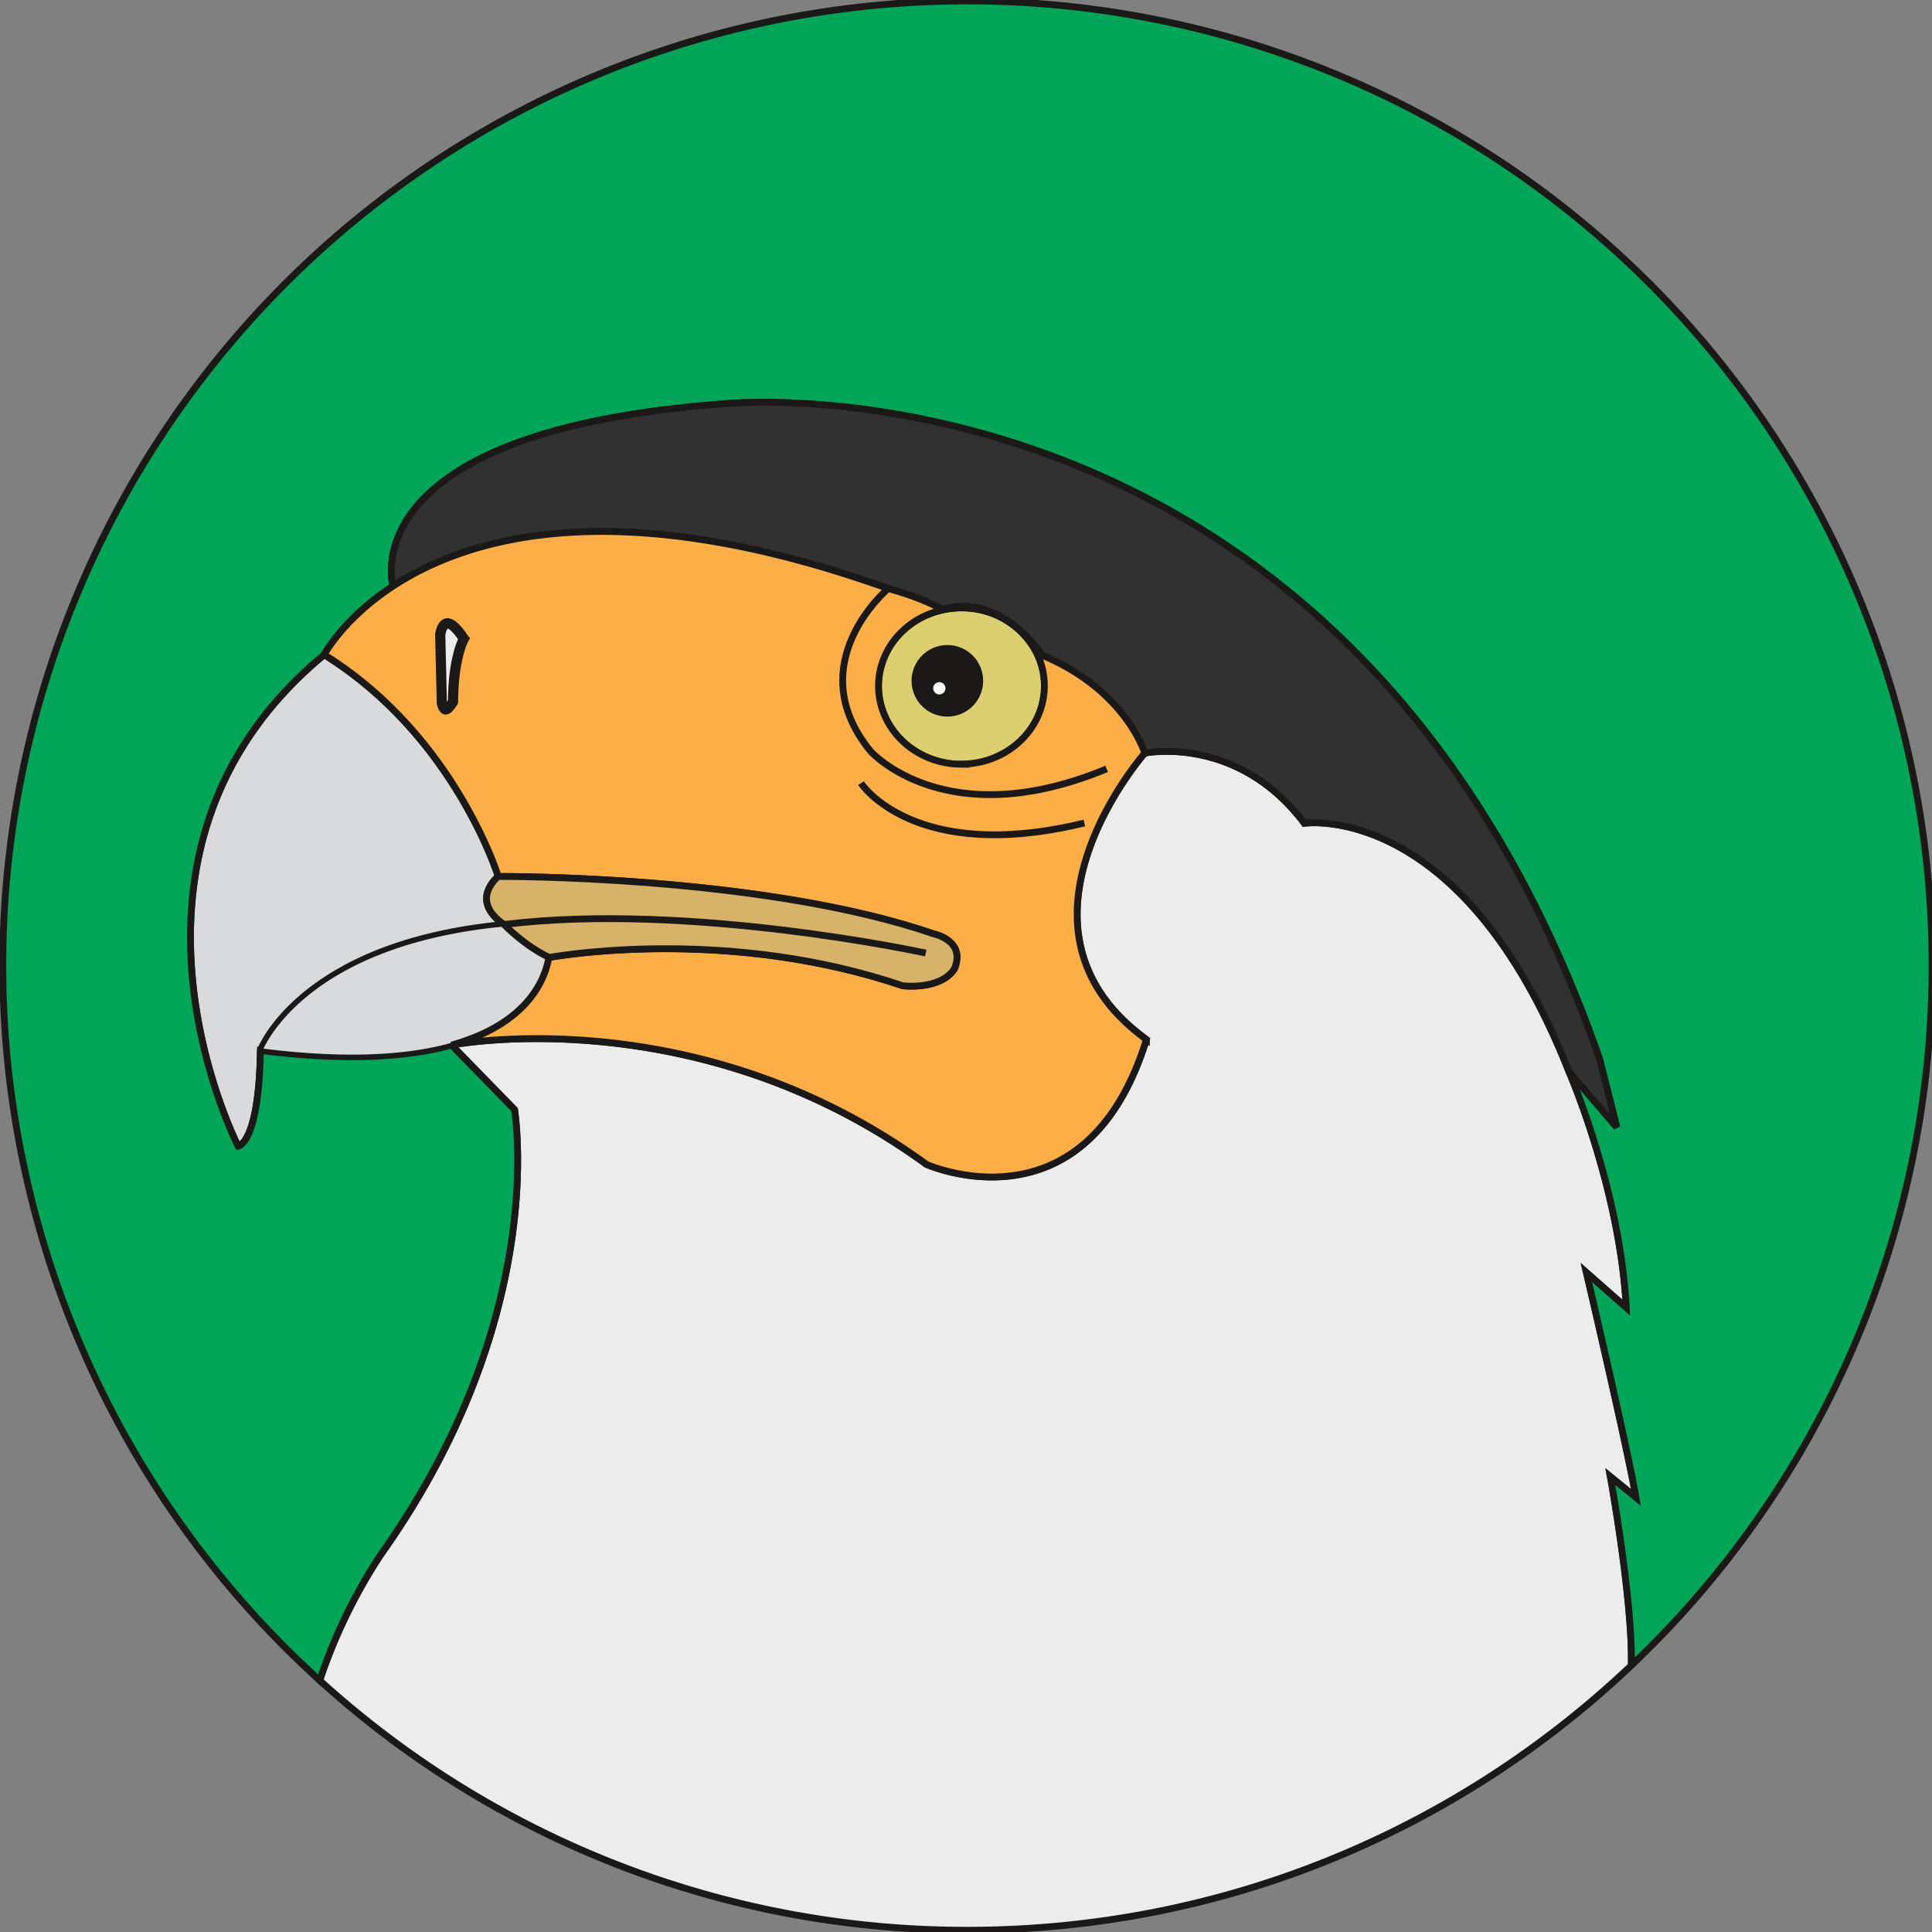 <svg width="142" height="142" viewBox="0 0 142 142" xmlns="http://www.w3.org/2000/svg" preserveAspectRatio="none">
 <rect x="0" y="0" width="142" height="142" fill="#808080" stroke="none"/>
 <g>
  <g id="svg_1" stroke="#1b1918">
   <path id="svg_2" d="m36.62,64.42s19.4,-0.12 32,4.22m-28.42,1.76s12.84,-2.46 26.15,2.05m0,0s2.75,0.35 3.8,-1.23" stroke-width="0.5" fill="none"/>
   <path id="svg_3" d="m68.62,68.64s2.4,0.47 1.53,2.58" stroke-width="0.48" fill="none"/>
   <path id="svg_4" d="m70.67,44.68a6.1,5.75 0 0 1 6.1,5.74a6.1,5.75 0 1 1 -6.1,-5.74z" stroke-width="0.5" fill-rule="evenodd" fill="#dccf70"/>
   <path id="svg_5" d="m32.35,51.78l-0.12,-5.16s0.31,-2.29 2.01,0.32c0,0 -0.8,1.28 -0.82,4.67c-0.84,1.45 -1.07,0.06 -1.07,0.06l0,0.11z" fill-rule="evenodd" fill="#ececed"/>
   <path id="svg_6" d="m69.63,47.56a2.48,2.48 0 0 1 2.48,2.48a2.48,2.48 0 1 1 -2.48,-2.48z" stroke-width="0.3" fill-rule="evenodd" fill="#1b1918"/>
   <path id="svg_7" d="m69.04,49.89a0.7,0.7 0 0 1 0.7,0.7a0.7,0.7 0 1 1 -0.7,-0.7z" stroke-width="0.5" fill-rule="evenodd" fill="#fff"/>
   <path id="svg_8" d="m36.62,64.42s-3.17,-10.32 -12.79,-16.3c-17.47,14.42 -6.33,36.12 -6.33,36.12s1.53,-0.12 1.64,-7.04c0,0 2.93,-7.83 17.91,-9.25c-2.62,-1.8 -0.43,-3.53 -0.43,-3.53z" fill-rule="evenodd" fill="#ececed"/>
   <path id="svg_9" d="m84.26,76.4c-4.46,14.42 -16.17,9.18 -16.17,9.18c-16.88,-12.3 -34.9,-8.77 -34.9,-8.77l4.63,4.75c0.25,1.7 1.92,15.86 -9.51,32.25c0,0 -2.94,4 -4.81,9.7a70.64,70.64 0 0 0 47.6,18.36c18.9,0 36.09,-7.4 48.8,-19.46c0.11,-4.8 -1.54,-13.88 -1.54,-13.88l1.88,1.53c-0.6,-3.52 -3.64,-16.53 -3.64,-16.53l2.93,2.58c-0.47,-8.8 -4.22,-17.36 -4.22,-17.36c-7.88,-19.98 -19.44,-18.24 -19.44,-18.24c-4.93,-6.57 -11.73,-5.16 -11.73,-5.16s-11.26,12.78 0.12,21.05z" stroke-width="0.5" fill-rule="evenodd" fill="#ececed"/>
   <path id="svg_10" d="m19.14,77.2s2.93,-7.83 17.91,-9.25c-2.62,-1.8 -0.43,-3.53 -0.43,-3.53s-3.17,-10.32 -12.79,-16.3c-17.47,14.42 -6.33,36.12 -6.33,36.12s1.53,-0.12 1.64,-7.04z" stroke-width="0.5" fill-rule="evenodd" fill="#d9dadb"/>
   <path id="svg_11" d="m53.55,29.66s45.73,-4.34 64.02,48.19l1.26,5l-3.52,-4.1s3.75,8.56 4.22,17.36l-2.93,-2.58s3.05,13.01 3.64,16.53l-1.88,-1.53s1.65,9.07 1.54,13.88a70.9,70.9 0 1 0 -96.4,1.1c1.87,-5.7 4.8,-9.7 4.8,-9.7c11.44,-16.39 9.77,-30.55 9.52,-32.25l-4.63,-4.75c-3.1,0.86 -7.59,1.21 -14.05,0.4c-0.11,6.9 -1.64,7.03 -1.64,7.03s-11.14,-21.7 6.33,-36.12c0,0 1.36,-2.61 5.06,-5.04c0,0 -3.36,-11.43 24.66,-13.42z" stroke-width="0.5" fill-rule="evenodd" fill="#00a557"/>
   <path id="svg_12" d="m37.05,67.95c-14.98,1.42 -17.9,9.25 -17.9,9.25c6.45,0.82 10.93,0.47 14.04,-0.4c6.9,-1.91 7.05,-6.4 7.17,-6.43a12.56,12.56 0 0 1 -3.3,-2.42l-0.01,0z" stroke-width="0.3" fill-rule="evenodd" fill="#d9dadb"/>
   <path id="svg_13" d="m69.29,44.81s3.7,-1.6 7.34,3.37" stroke-width="0.28" fill="none"/>
   <path id="svg_14" d="m69.29,44.81s3.7,-1.6 7.34,3.37c6.12,2.55 7.51,7.17 7.51,7.17s6.8,-1.4 11.73,5.16c0,0 11.56,-1.74 19.44,18.24l3.52,4.1l-1.26,-5c-18.29,-52.53 -64.02,-48.2 -64.02,-48.2c-28.02,2 -24.66,13.43 -24.66,13.43c5.6,-3.67 16.6,-6.89 36.39,0.18c0,0 2.32,0.59 4,1.55l0.01,0z" stroke-width="0.5" fill-rule="evenodd" fill="#313131"/>
   <path id="svg_15" d="m76.63,48.18c-3.64,-4.97 -7.34,-3.37 -7.34,-3.37c-1.7,-0.96 -4.01,-1.55 -4.01,-1.55c-19.79,-7.07 -30.78,-3.85 -36.39,-0.18c-3.7,2.43 -5.06,5.04 -5.06,5.04c9.62,5.98 12.79,16.3 12.79,16.3s19.4,-0.12 32,4.22c0,0 2.4,0.47 1.53,2.58c-1.06,1.58 -3.81,1.23 -3.81,1.23c-12.4,-4.2 -24.4,-2.35 -25.98,-2.08c-0.12,0.02 -0.26,4.52 -7.17,6.44l0.01,0c0.5,-0.1 18.24,-3.37 34.9,8.77c0,0 11.7,5.24 16.16,-9.18c-11.38,-8.27 -0.12,-21.05 -0.12,-21.05s-1.4,-4.62 -7.5,-7.17l-0.01,0zm-5.96,7.99c-3.37,0 -6.1,-2.58 -6.1,-5.75s2.73,-5.74 6.1,-5.74a6.13,6.13 0 0 1 5.53,3.32c0.36,0.73 0.56,1.55 0.56,2.41c0,3.17 -2.73,5.75 -6.1,5.75l0.01,0.01zm-36.43,-9.23s-0.8,1.28 -0.82,4.67c-0.84,1.45 -1.07,0.06 -1.07,0.06l-0.12,-5.05s0.31,-2.29 2.01,0.32z" stroke-width="0.5" fill-rule="evenodd" fill="#fdae47"/>
   <path id="svg_16" d="m65.28,43.26s-6.57,5.51 -1.29,11.96c0,0 5.51,6.21 17.35,1.29" stroke-width="0.5" fill="none"/>
   <path id="svg_17" d="m63.28,57.56s3.87,5.98 16.42,2.93" stroke-width="0.5" fill="none"/>
   <path id="svg_18" d="m68.62,68.64c-12.6,-4.34 -32,-4.22 -32,-4.22s-2.19,1.73 0.43,3.53c0,0 1.43,1.52 3.31,2.42c1.57,-0.27 13.57,-2.13 25.98,2.08c0,0 2.75,0.35 3.8,-1.23c0.89,-2.11 -1.52,-2.58 -1.52,-2.58z" stroke-width="0.5" fill-rule="evenodd" fill="#d7b369"/>
   <path id="svg_19" d="m68.04,70.05s-17.34,-3.78 -30.99,-2.1" stroke-width="0.5" fill="none"/>
  </g>
 </g>
</svg>